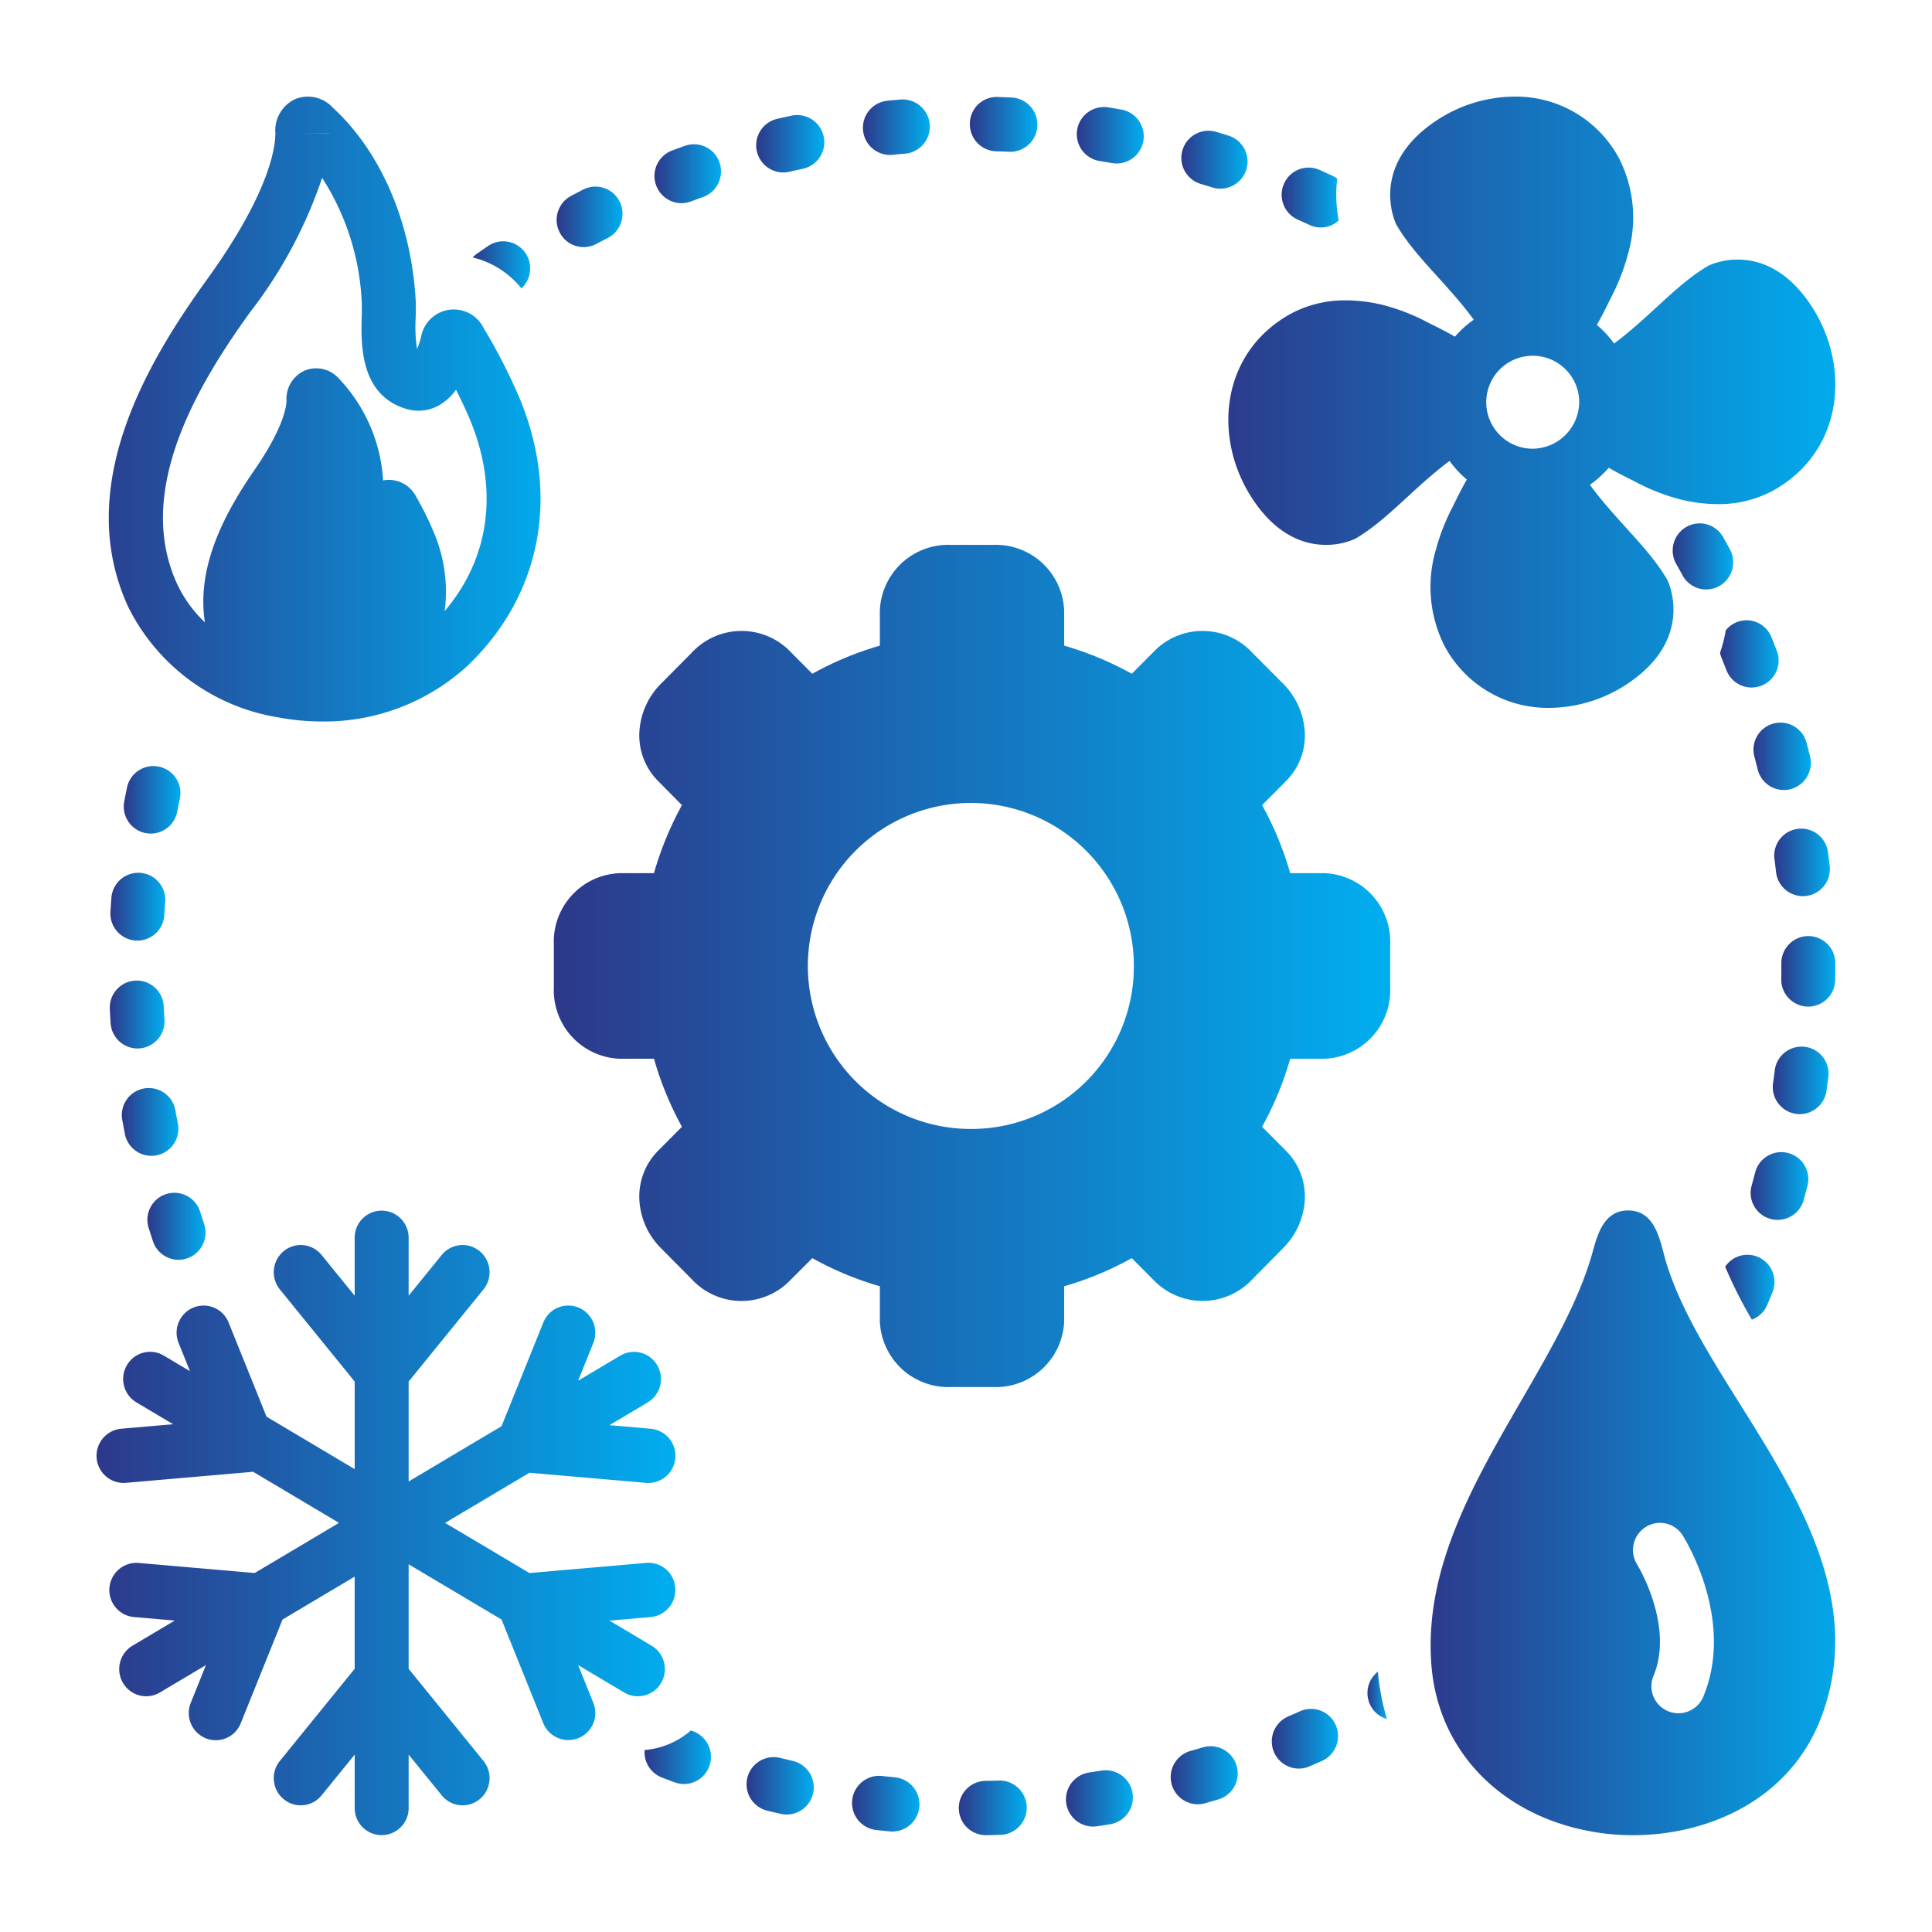 <svg width="1200" height="1200" xmlns="http://www.w3.org/2000/svg" xmlns:xlink="http://www.w3.org/1999/xlink" version="1.1"><g transform="scale(8.437) translate(7.113, 7.112)">            <linearGradient id="SvgjsLinearGradient1438"><stop id="SvgjsStop1439" stop-color="#2d388a" offset="0"/><stop id="SvgjsStop1440" stop-color="#00aeef" offset="1"/></linearGradient>            <g fill="url(#SvgjsLinearGradient1438)"><linearGradient id="SvgjsLinearGradient1438"><stop id="SvgjsStop1439" stop-color="#2d388a" offset="0"/><stop id="SvgjsStop1440" stop-color="#00aeef" offset="1"/></linearGradient><title xmlns="http://www.w3.org/2000/svg">Miscellaneous 50 solid</title><path xmlns="http://www.w3.org/2000/svg" d="M90.4,57.17H87.87a23.835,23.835,0,0,0-2.07-5.01l1.8-1.81a4.743,4.743,0,0,0,1.34-3.63,5.506,5.506,0,0,0-1.59-3.5l-2.27-2.28A4.989,4.989,0,0,0,78,40.69l-1.79,1.8a23.811,23.811,0,0,0-4.98-2.07V37.86A5.034,5.034,0,0,0,66.04,33H62.85a5.04,5.04,0,0,0-5.19,4.86v2.56a23.731,23.731,0,0,0-4.97,2.07l-1.79-1.8a5.001,5.001,0,0,0-7.09.25l-2.26,2.28a5.433,5.433,0,0,0-1.59,3.5,4.757,4.757,0,0,0,1.34,3.63l1.79,1.81a24.341,24.341,0,0,0-2.06,5.01H38.49a5.043,5.043,0,0,0-4.83,5.22v3.22a5.043,5.043,0,0,0,4.83,5.22h2.54a24.34,24.34,0,0,0,2.06,5.01l-1.8,1.81a4.787,4.787,0,0,0-1.33,3.63,5.411,5.411,0,0,0,1.59,3.5l2.26,2.28a4.989,4.989,0,0,0,7.08.25l1.8-1.8A23.511,23.511,0,0,0,57.66,87.58V90.14A5.04,5.04,0,0,0,62.85,95h3.19a5.034,5.034,0,0,0,5.19-4.86V87.58A23.592,23.592,0,0,0,76.21,85.51L78,87.31a5.01,5.01,0,0,0,7.09-.25l2.25-2.28a5.446,5.446,0,0,0,1.6-3.5,4.757,4.757,0,0,0-1.34-3.63l-1.8-1.81a24.053,24.053,0,0,0,2.07-5.01H90.4a5.043,5.043,0,0,0,4.83-5.22V62.39A5.043,5.043,0,0,0,90.4,57.17ZM64.45,76A12,12,0,1,1,76.36,64,11.961,11.961,0,0,1,64.45,76Z"/><path xmlns="http://www.w3.org/2000/svg" d="M112.718,11.654a9.645,9.645,0,0,0-.629-7.092A8.611,8.611,0,0,0,104.371,0a10.494,10.494,0,0,0-5.921,1.888c-4.865,3.36-2.771,7.526-2.771,7.526,1.368,2.377,3.721,4.311,5.705,7.009a7.484,7.484,0,0,0-1.387,1.252c-.801-.466-1.763-.928-2.008-1.054a15.013,15.013,0,0,0-3.102-1.231A11.449,11.449,0,0,0,91.986,15a8.381,8.381,0,0,0-4.14,1.023c-5.19,2.92-5.7,9.269-2.656,13.736C86.982,32.391,89.006,33,90.495,33a5.191,5.191,0,0,0,2.168-.452c2.354-1.374,4.27-3.733,6.938-5.728a7.473,7.473,0,0,0,1.271,1.369c-.465.809-.926,1.785-1.052,2.032a15.243,15.243,0,0,0-1.222,3.124,9.646,9.646,0,0,0,.629,7.092A8.611,8.611,0,0,0,106.944,45a10.494,10.494,0,0,0,5.921-1.888c4.865-3.36,2.771-7.526,2.771-7.526-1.368-2.377-3.721-4.311-5.705-7.009a7.484,7.484,0,0,0,1.387-1.252c.801.466,1.763.928,2.008,1.054a15.011,15.011,0,0,0,3.102,1.231A11.448,11.448,0,0,0,119.329,30a8.381,8.381,0,0,0,4.14-1.023c5.19-2.92,5.7-9.269,2.656-13.736-1.793-2.633-3.817-3.242-5.305-3.242a5.192,5.192,0,0,0-2.167.452c-2.354,1.374-4.27,3.733-6.938,5.728a7.472,7.472,0,0,0-1.271-1.369c.465-.809.926-1.785,1.052-2.032A15.244,15.244,0,0,0,112.718,11.654Zm-7.061,14.267A3.422,3.422,0,1,1,109.145,22.5,3.459,3.459,0,0,1,105.657,25.922Z"/><path xmlns="http://www.w3.org/2000/svg" d="M4.147,84.264a1.988,1.988,0,0,0,1.884,1.368,1.959,1.959,0,0,0,.628-.104A2.004,2.004,0,0,0,7.915,82.998c-.101-.304-.199-.61-.296-.916a1.987,1.987,0,1,0-3.786,1.209Q3.987,83.779,4.147,84.264Z"/><path xmlns="http://www.w3.org/2000/svg" d="M43.319,3.622c-.321.114-.64.229-.958.349a2.003,2.003,0,0,0,.692,3.876,1.979,1.979,0,0,0,.691-.126q.447-.167.897-.327A2.003,2.003,0,0,0,45.853,4.842,1.981,1.981,0,0,0,43.319,3.622Z"/><path xmlns="http://www.w3.org/2000/svg" d="M2.075,76.335a1.987,1.987,0,1,0,3.898-.769c-.061-.312-.119-.625-.174-.939a1.986,1.986,0,1,0-3.912.693Q1.977,75.83,2.075,76.335Z"/><path xmlns="http://www.w3.org/2000/svg" d="M35.83,6.841q-.452.231-.9.468a2.006,2.006,0,0,0-.835,2.7,1.982,1.982,0,0,0,1.76,1.07,1.96,1.96,0,0,0,.922-.229q.423-.223.849-.44a2.007,2.007,0,0,0,.874-2.688A1.981,1.981,0,0,0,35.83,6.841Z"/><path xmlns="http://www.w3.org/2000/svg" d="M120.236,33.323c-.162-.3-.327-.597-.494-.894a1.98,1.98,0,0,0-2.708-.751,2.009,2.009,0,0,0-.746,2.728q.236.416.464.837a1.978,1.978,0,0,0,2.695.795A2.007,2.007,0,0,0,120.236,33.323Z"/><path xmlns="http://www.w3.org/2000/svg" d="M1.031,68.205A1.992,1.992,0,0,0,3.011,70.075c.043,0,.087-.001.131-.004a1.996,1.996,0,0,0,1.853-2.126q-.031-.479-.054-.96a1.986,1.986,0,1,0-3.967.195Q.997,67.693,1.031,68.205Z"/><path xmlns="http://www.w3.org/2000/svg" d="M125.608,58.861a1.986,1.986,0,0,0,1.975-2.228c-.038-.339-.08-.679-.124-1.018a1.986,1.986,0,1,0-3.938.52c.041.317.08.636.116.953A1.991,1.991,0,0,0,125.608,58.861Z"/><path xmlns="http://www.w3.org/2000/svg" d="M122.047,48.597c.081.31.16.622.238.934a1.988,1.988,0,0,0,1.925,1.517,1.953,1.953,0,0,0,.482-.06,2,2,0,0,0,1.446-2.424q-.122-.497-.252-.99a1.987,1.987,0,1,0-3.84,1.023Z"/><path xmlns="http://www.w3.org/2000/svg" d="M51.246,122.522c-.309-.071-.617-.144-.925-.22a1.999,1.999,0,0,0-.948,3.885q.497.123.996.235a1.953,1.953,0,0,0,.441.05,2.001,2.001,0,0,0,.437-3.95Z"/><path xmlns="http://www.w3.org/2000/svg" d="M1.088,58.989q-.039.51-.07,1.021a1.995,1.995,0,0,0,1.859,2.12c.042.003.083.004.125.004a1.992,1.992,0,0,0,1.98-1.876q.03-.482.066-.962a1.986,1.986,0,1,0-3.96-.307Z"/><path xmlns="http://www.w3.org/2000/svg" d="M3.988,54.255a1.989,1.989,0,0,0,1.948-1.622c.06-.314.122-.629.188-.94a1.987,1.987,0,1,0-3.888-.822q-.104.502-.2,1.007a1.991,1.991,0,0,0,1.953,2.378Z"/><path xmlns="http://www.w3.org/2000/svg" d="M31.273,14.118a2.005,2.005,0,0,0,.304-2.593,1.98,1.98,0,0,0-2.759-.527q-.419.287-.833.578a1.996,1.996,0,0,0-.303.263A6.582,6.582,0,0,1,31.273,14.118Z"/><path xmlns="http://www.w3.org/2000/svg" d="M51.163,1.401q-.502.107-1.0.222a2,2,0,1,0,.891,3.898c.308-.071.617-.141.927-.206A1.999,1.999,0,0,0,51.163,1.401Z"/><path xmlns="http://www.w3.org/2000/svg" d="M126.013,61.8a1.993,1.993,0,0,0-1.986,2L124.028,64q0,.482-.007.961a1.993,1.993,0,0,0,1.953,2.032h.033a1.993,1.993,0,0,0,1.985-1.968c.006-.341.008-.683.008-1.04l-0-.186A1.993,1.993,0,0,0,126.013,61.8Z"/><path xmlns="http://www.w3.org/2000/svg" d="M125.675,81.214q.135-.492.264-.985a1.987,1.987,0,1,0-3.842-1.014q-.121.467-.25.933a1.987,1.987,0,1,0,3.828,1.066Z"/><path xmlns="http://www.w3.org/2000/svg" d="M127.348,73.196c.048-.34.094-.679.137-1.019a1.986,1.986,0,1,0-3.94-.506q-.06.478-.128.952a1.998,1.998,0,0,0,1.682,2.266,2.027,2.027,0,0,0,.286.021A1.991,1.991,0,0,0,127.348,73.196Z"/><path xmlns="http://www.w3.org/2000/svg" d="M74.005,123.232c-.314.052-.629.1-.945.146a2.001,2.001,0,0,0,.284,3.979,2.075,2.075,0,0,0,.289-.021q.504-.075,1.005-.155a2,2,0,0,0-.633-3.949Z"/><path xmlns="http://www.w3.org/2000/svg" d="M66.41,123.969q-.476.016-.955.023a2,2,0,0,0,.034,4h.035c.339-.007.677-.015,1.014-.025a2,2,0,0,0-.129-3.998Z"/><path xmlns="http://www.w3.org/2000/svg" d="M66.332.027a1.973,1.973,0,0,0-2.044,1.94A1.994,1.994,0,0,0,66.215,4.025q.479.015.956.036c.03.001.06.002.09.002a2,2,0,0,0,.087-3.998C67.009.051,66.671.037,66.332.027Z"/><path xmlns="http://www.w3.org/2000/svg" d="M58.782,123.732q-.476-.045-.951-.099a2,2,0,0,0-.434,3.977q.505.056,1.011.104c.063.006.127.009.19.009a2.001,2.001,0,0,0,.185-3.991Z"/><path xmlns="http://www.w3.org/2000/svg" d="M58.389,4.296a1.886,1.886,0,0,0,.196-.01q.476-.047.953-.086A2,2,0,0,0,59.211.214q-.507.042-1.012.092a2.001,2.001,0,0,0,.191,3.99Z"/><path xmlns="http://www.w3.org/2000/svg" d="M81.257,6.42q.459.136.914.279a1.999,1.999,0,0,0,1.184-3.818q-.486-.152-.974-.297a1.999,1.999,0,0,0-1.124,3.836Z"/><path xmlns="http://www.w3.org/2000/svg" d="M88.599,118.866q-.434.195-.871.382a2.002,2.002,0,0,0,.777,3.842,1.964,1.964,0,0,0,.775-.16c.312-.133.623-.27.931-.407a2.005,2.005,0,0,0,1.009-2.64A1.98,1.98,0,0,0,88.599,118.866Z"/><path xmlns="http://www.w3.org/2000/svg" d="M81.446,121.523q-.457.136-.917.266a2.002,2.002,0,0,0,.531,3.928,1.979,1.979,0,0,0,.533-.074q.492-.138.979-.283a1.999,1.999,0,0,0-1.127-3.836Z"/><path xmlns="http://www.w3.org/2000/svg" d="M75.438.954q-.5-.088-1.004-.168a2,2,0,0,0-.62,3.951c.315.05.629.104.943.158a2.053,2.053,0,0,0,.343.029,2.001,2.001,0,0,0,.338-3.971Z"/><path xmlns="http://www.w3.org/2000/svg" d="M16.603,46.003A15.598,15.598,0,0,0,27.389,41.823c5.497-5.318,6.8-12.879,3.485-20.225a41.363,41.363,0,0,0-2.375-4.542,2.445,2.445,0,0,0-4.617.67,7.274,7.274,0,0,1-.292.86,10.826,10.826,0,0,1-.103-2.28c.013-.511.022-.981-.001-1.372C23.142,9.211,20.92,4.063,17.39.814a2.485,2.485,0,0,0-2.784-.624,2.549,2.549,0,0,0-1.446,2.516c-.005,1.147-.509,4.495-5.053,10.783-4.435,6.138-9.857,15.316-5.759,24.124a15.009,15.009,0,0,0,11.028,8.088A17.483,17.483,0,0,0,16.603,46.003Zm.528-43.286-0.0.009-1.986-.01Zm-9.158,35.989A9.388,9.388,0,0,1,5.944,35.916C2.739,29.026,7.477,21.16,11.319,15.843a33.545,33.545,0,0,0,5.282-9.863,18.414,18.414,0,0,1,2.918,9.195c.018.294.006.646-.004,1.029-.051,2.012-.146,5.757,3.283,6.788A3.083,3.083,0,0,0,25.196,22.733a3.984,3.984,0,0,0,1.263-1.154q.405.804.799,1.675c2.409,5.337,1.795,10.585-1.634,14.621a11.137,11.137,0,0,0-.877-5.971,23.012,23.012,0,0,0-1.239-2.482,2.258,2.258,0,0,0-2.264-1.192c-.051.007-.102.016-.152.026A11.963,11.963,0,0,0,17.79,20.707a2.227,2.227,0,0,0-2.469-.538,2.276,2.276,0,0,0-1.342,2.196c-.002.403-.177,1.962-2.362,5.129C9.633,30.37,7.295,34.465,7.974,38.706Z"/><path xmlns="http://www.w3.org/2000/svg" d="M43.924,120.346c-.058-.021-.115-.044-.173-.066a5.94,5.94,0,0,1-3.408,1.443,1.995,1.995,0,0,0,1.259,2.017q.476.185.956.361a1.975,1.975,0,0,0,2.547-1.19A2.003,2.003,0,0,0,43.924,120.346Z"/><path xmlns="http://www.w3.org/2000/svg" d="M41.557,116.78a2.007,2.007,0,0,0-.7-2.738l-3.105-1.847,3.035-.263a1.996,1.996,0,0,0,1.808-2.164,1.972,1.972,0,0,0-2.149-1.82l-8.583.745-6.208-3.692,6.208-3.692,8.584.745a1.725,1.725,0,0,0,.173.008,2,2,0,0,0,.168-3.992l-3.035-.263,2.816-1.675a2.007,2.007,0,0,0,.7-2.738,1.978,1.978,0,0,0-2.72-.705l-3.101,1.844L36.567,91.752a2.005,2.005,0,0,0-1.094-2.605A1.98,1.98,0,0,0,32.886,90.248l-3.076,7.635-6.839,4.068V94.596L28.48,87.812a2.01,2.01,0,0,0-.28-2.814,1.974,1.974,0,0,0-2.795.281l-2.435,2.998V84a1.986,1.986,0,1,0-3.972,0v4.277L16.564,85.279a1.977,1.977,0,0,0-2.795-.281A2.01,2.01,0,0,0,13.489,87.812l5.51,6.784v6.446l-6.489-3.859L9.716,90.248a1.983,1.983,0,0,0-2.587-1.102A2.005,2.005,0,0,0,6.035,91.752l.837,2.078-1.923-1.144a1.977,1.977,0,0,0-2.72.705,2.007,2.007,0,0,0,.7,2.738L5.632,97.737l-3.816.331a2,2,0,0,0,.168,3.992,1.725,1.725,0,0,0,.173-.008l9.217-.8c.043-.004.083-.02.126-.026l6.344,3.773-6.208,3.692-8.583-.745a2,2,0,0,0-.341,3.984l3.035.263L2.64,114.042A2.007,2.007,0,0,0,1.94,116.78a1.976,1.976,0,0,0,2.72.705l3.39-2.016-1.12,2.779a2.005,2.005,0,0,0,1.094,2.605,1.977,1.977,0,0,0,2.587-1.102l3.076-7.636,5.311-3.159v6.785L13.489,122.527a2.009,2.009,0,0,0,.28,2.813,1.974,1.974,0,0,0,2.795-.282l2.435-2.998V126a1.986,1.986,0,1,0,3.972,0v-3.939l2.435,2.998a1.976,1.976,0,0,0,2.795.282,2.009,2.009,0,0,0,.28-2.813l-5.51-6.785v-7.694l6.839,4.067L32.886,119.752a1.988,1.988,0,1,0,3.681-1.504l-1.12-2.779,3.39,2.016a1.958,1.958,0,0,0,1.008.278A1.983,1.983,0,0,0,41.557,116.78Z"/><path xmlns="http://www.w3.org/2000/svg" d="M93.828,118.533a1.975,1.975,0,0,0,1.161.903,17.824,17.824,0,0,1-.665-3.483A2.003,2.003,0,0,0,93.828,118.533Z"/><path xmlns="http://www.w3.org/2000/svg" d="M122.984,88.963q.198-.472.391-.949a2.005,2.005,0,0,0-1.095-2.604,1.977,1.977,0,0,0-2.388.731,33.094,33.094,0,0,0,1.963,3.899A1.973,1.973,0,0,0,122.984,88.963Z"/><path xmlns="http://www.w3.org/2000/svg" d="M115.367,85.171c-.365-1.406-.818-3.157-2.603-3.171h-.021c-1.767,0-2.25,1.755-2.603,3.037-.983,3.568-3.053,7.146-5.244,10.934-3.544,6.125-7.209,12.458-6.626,19.557.533,6.47,5.408,11.296,12.418,12.296a17.054,17.054,0,0,0,2.408.169c5.466-.001,11.543-2.542,13.868-8.683,3.185-8.418-1.666-16.162-5.945-22.995C118.594,92.442,116.303,88.784,115.367,85.171Zm2.927,32.595a1.988,1.988,0,1,1-3.669-1.531c1.52-3.691-1.179-8.113-1.207-8.157a2.008,2.008,0,0,1,.604-2.762,1.975,1.975,0,0,1,2.743.607C116.923,106.173,120.623,112.108,118.294,117.766Z"/><path xmlns="http://www.w3.org/2000/svg" d="M90.955,5.815q-.462-.212-.927-.42A1.98,1.98,0,0,0,87.411,6.421,2.006,2.006,0,0,0,88.429,9.058q.441.195.878.396a1.923,1.923,0,0,0,2.136-.343A9.739,9.739,0,0,1,91.331,6.045,1.976,1.976,0,0,0,90.955,5.815Z"/><path xmlns="http://www.w3.org/2000/svg" d="M119.975,42.204a1.988,1.988,0,1,0,3.701-1.451q-.185-.478-.377-.952a1.965,1.965,0,0,0-3.366-.509,9.446,9.446,0,0,1-.42,1.651,2.017,2.017,0,0,0,.108.368Q119.801,41.756,119.975,42.204Z"/></g>        </g></svg>
